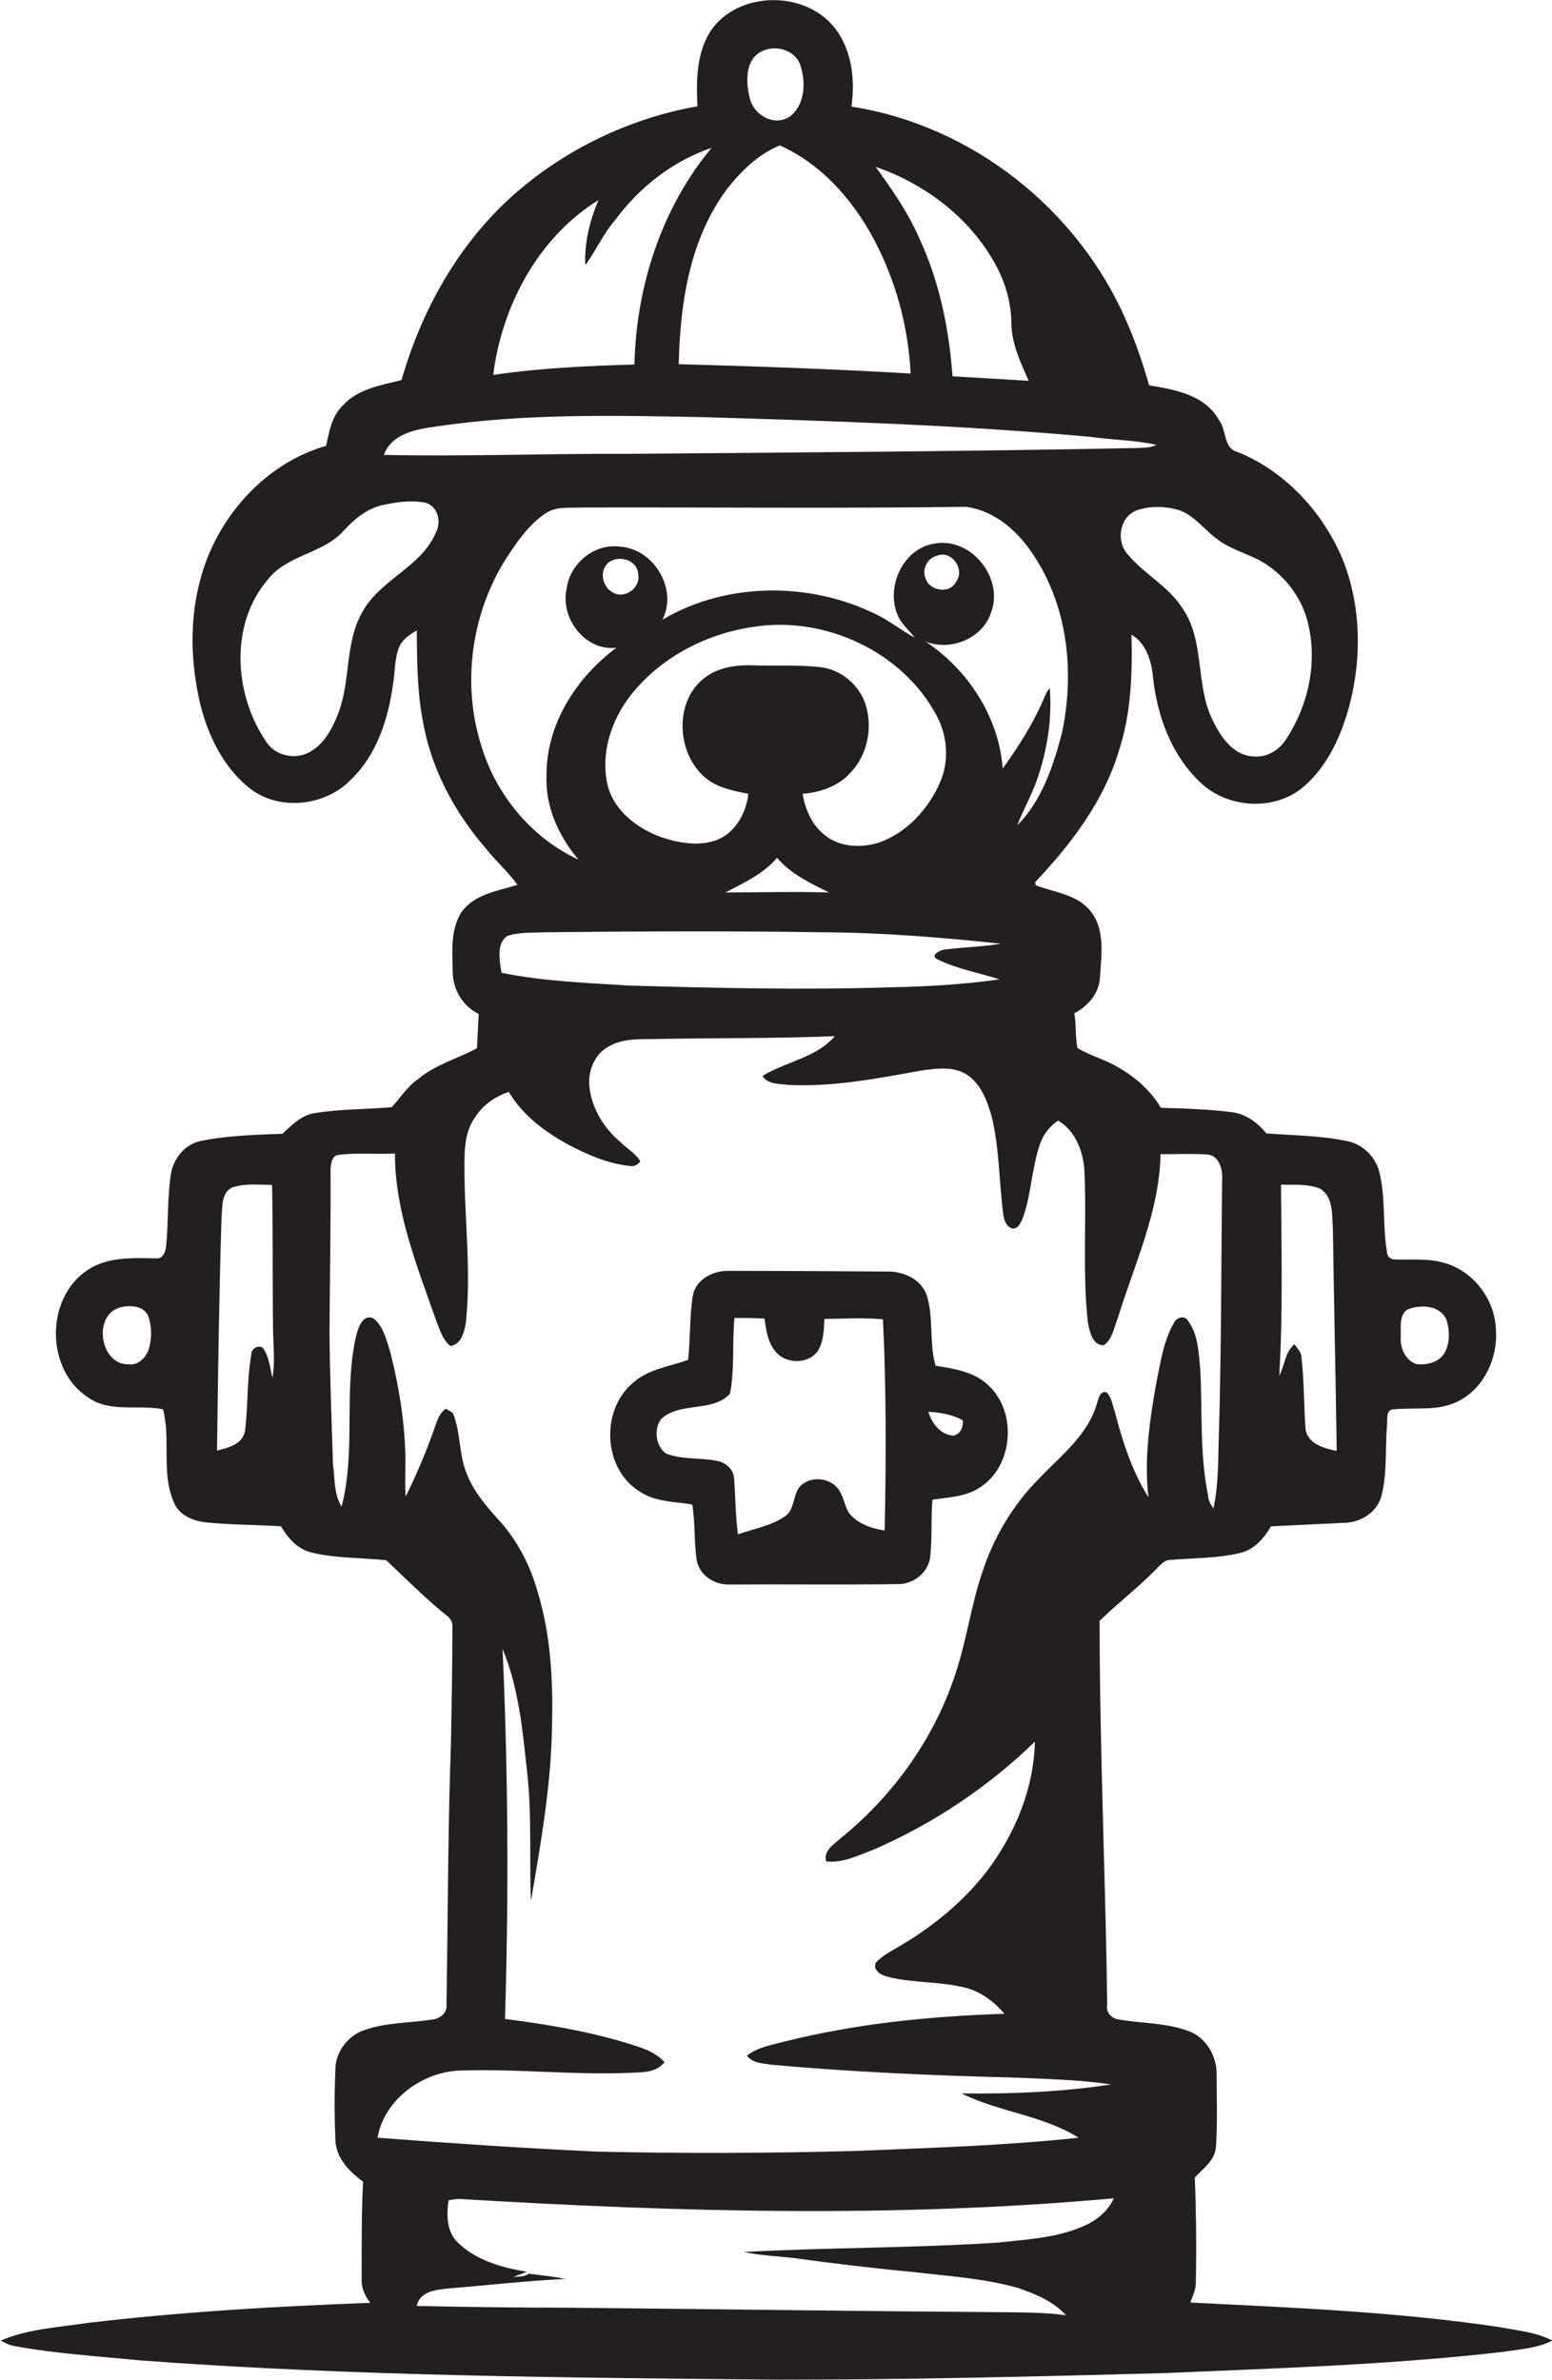 <?xml version="1.0" encoding="utf-8"?>
<!-- Generator: Adobe Illustrator 19.2.0, SVG Export Plug-In . SVG Version: 6.00 Build 0)  -->
<svg version="1.1" id="Layer_1" xmlns="http://www.w3.org/2000/svg" xmlns:xlink="http://www.w3.org/1999/xlink" x="0px" y="0px"
	 viewBox="0 0 448.4 687.5" enable-background="new 0 0 448.4 687.5" xml:space="preserve">
<g>
	<path fill="#231F20" d="M433.2,672.2c-29.6-4.4-59.5-5.6-89.3-7.1c0.7-1.9,1.7-3.9,1.6-6c0.2-10,0.1-20.1-0.3-30.1
		c2.4-2.6,5.8-4.9,6.1-8.8c0.5-7.1,0.2-14.2,0.2-21.2c0-5.2-3.1-10.5-8.1-12.3c-6.4-2.4-13.3-2.2-19.9-3.3c-2.2-0.2-4.1-2-3.6-4.3
		c-0.5-37-2.2-73.9-2.2-110.9c5.1-5,10.9-9.4,16-14.6c1.3-1.2,2.5-3,4.4-3c6.9-0.6,13.8-0.4,20.6-2.1c3.9-1.1,6.6-4.3,8.5-7.6
		c7-0.3,14-0.7,20.9-1c4.8,0,9.7-2.9,11-7.7c1.7-6.5,1.1-13.4,1.6-20.1c0.3-1.8-0.6-5.2,2.2-5c5.7-0.6,11.8,0.5,17.2-1.8
		c8.2-3.3,12.7-12.6,12.1-21.1c-0.2-8.7-6.4-17-14.9-19.4c-4.7-1.4-9.7-0.8-14.5-1c-1.3-0.1-2.1-1.1-2.1-2.3
		c-1.3-7.6-0.3-15.5-2.2-23c-1.1-4.3-4.6-7.8-8.9-8.8c-7.8-1.7-15.8-1.7-23.7-2.3c-2.5-3-5.7-5.5-9.7-6.1
		c-6.9-0.9-13.9-1.1-20.8-1.3c-3.3-5.6-8.6-9.9-14.4-12.8c-3.2-1.6-6.7-2.6-9.7-4.5c-0.7-3.3-0.3-6.7-0.9-10c4-2.1,7.2-5.8,7.4-10.4
		c0.4-6.4,1.6-13.8-2.8-19.2c-3.9-4.8-10.4-5.3-15.8-7.4c0-0.2-0.1-0.7-0.1-0.9c10.3-10.9,19.7-23.2,24.1-37.7
		c3.6-10.9,4-22.4,3.7-33.8c4.5,2.7,5.9,8.1,6.3,13c1.3,11.1,5.5,22.2,13.8,29.9c7.6,7.1,20.4,8.1,28.7,1.8
		c7-5.5,11.1-13.8,13.6-22.2c4.3-14.6,4.2-30.9-1.7-45c-5.8-13.3-16.5-24.7-29.9-30.2c-4.4-1-3.2-6.5-5.6-9.4
		c-4-7.1-12.7-8.7-20.1-9.9c-1.8-6.3-3.9-12.5-6.5-18.4c-13.9-32.3-44.6-56.7-79.5-62.1c1-7.1,0.3-14.8-3.6-21
		C235-2.1,216.1-3.2,206.9,6.9c-5.7,6.5-5.8,15.7-5.4,23.8c-18.6,3.3-36.3,11.5-50.8,23.6c-17.1,14.2-28.6,34.2-34.7,55.5
		c-6.1,1.5-13,2.6-17.3,7.7c-3,3.1-3.6,7.4-4.5,11.3c-15.1,4.3-27.3,16.3-33.5,30.5c-6.1,14-6.3,30-2.7,44.7
		c2.4,9.2,7,18.4,14.8,24.2c8.5,6.1,21.4,4.5,28.6-3c7.4-7.1,10.7-17.3,12.1-27.2c0.7-3.7,0.4-7.5,1.8-11c0.9-2.3,3.1-3.7,5.1-4.9
		c0.1,8.6,0.1,17.3,1.7,25.8c2.3,13.8,9.1,26.6,18.2,37.1c2.9,3.7,6.5,6.8,9.2,10.6c-5.9,1.8-13,2.8-16.5,8.4
		c-2.9,5.1-2.3,11.2-2.2,16.8c0,5.1,3,9.9,7.5,12.1c-0.2,3.3-0.3,6.6-0.5,9.9c-5.6,3-12,4.7-17,8.9c-3.1,2.1-5.1,5.4-7.6,8.1
		c-7.3,0.7-14.7,0.5-22,1.7c-4,0.5-6.8,3.4-9.6,6c-7.9,0.3-15.9,0.5-23.7,2.1c-4.5,1-7.7,4.9-8.5,9.4c-1.1,6.9-0.7,14-1.4,21
		c-0.2,1.6-0.9,3.7-2.9,3.5c-6.7-0.1-14.1-0.6-20,3.5c-12.1,8.2-11.9,28.8,0.4,36.7c6.4,4.5,14.5,1.9,21.6,3.4
		c2.3,8.7-0.6,18.3,3.1,26.8c1.4,3.6,5.2,5.3,8.8,5.8c7.4,0.8,14.9,0.7,22.2,1.2c1.9,3.3,4.6,6.4,8.5,7.5c7.2,1.8,14.6,1.5,21.9,2.3
		c5.6,5.3,11.1,10.8,17.1,15.7c1.2,0.8,2.2,2.1,2,3.6c0,11-0.2,22-0.4,33c-0.9,25.4-0.9,50.8-1.3,76.1c0.3,2.5-2.1,4.1-4.3,4.3
		c-6.6,1-13.4,0.8-19.7,3.1c-4.7,1.7-8.2,6.5-8.1,11.5c-0.3,6.6-0.3,13.3,0,19.9c0,5.3,4,9.4,8,12.3c-0.5,9.3-0.4,18.6-0.4,27.9
		c-0.2,2.6,0.9,5.1,2.5,7.1c-27.3,1-54.6,2.6-81.7,5.8c-8.4,1.3-17.2,1.7-25.1,5.1c1.3,0.7,2.6,1.4,4.1,1.6
		c11.9,2.2,23.9,2.9,35.9,4.1c61.6,4.6,123.3,5,185,5.6c37,0,74-0.9,111-1.9c32.7-1.4,65.4-2.4,97.8-6.1c4.9-0.8,10-1,14.5-3.3
		C443.7,673.6,438.3,673.2,433.2,672.2z M406.4,378.4c3.7-1.7,9.6-1.5,11.5,2.8c1,3.2,1.1,7.1-0.8,10c-1.8,2.5-5.1,3.2-8,2.8
		c-3.2-1.2-4.6-4.7-4.4-7.9C404.8,383.4,404.2,380.2,406.4,378.4z M370.1,342.2c3.8,0.1,7.8-0.3,11.4,1.2c3.8,2.5,3.3,7.7,3.6,11.6
		c0.3,21.4,0.8,42.7,1.1,64.1c-3.6-0.7-8.3-2-9-6.2c-0.5-7-0.4-14.1-1.2-21c-0.1-1.5-1.3-2.5-2-3.6c-2.8,2.3-2.8,6.1-4.4,9.1
		C370.7,379,370.2,360.6,370.1,342.2z M42.9,390c-0.9,2.3-3.1,4.5-5.8,4.1c-8.3,0.1-10.3-14.2-2.5-16.4c2.9-0.8,7-0.6,8.3,2.6
		C43.9,383.4,43.9,386.9,42.9,390z M78.7,398c-0.7-2.9-0.9-6.2-2.8-8.7c-1.5-0.9-3.3,0.4-3.3,2c-1.3,7.3-0.9,14.7-1.8,22
		c-0.7,3.9-4.8,4.9-8.1,5.7c0.3-22.4,0.6-44.8,1.3-67.1c0.3-3-0.2-7.3,3.1-8.9c3.7-1.2,7.7-0.8,11.5-0.7c0.3,14.1,0.1,28.3,0.3,42.5
		C79,389.3,79.5,393.7,78.7,398z M340.5,147.3c4.5,1.5,7.3,5.6,11.1,8.4c4.4,3.4,10,4.4,14.5,7.5c5.8,3.9,10.2,10,11.8,16.8
		c2.8,11.4,0.1,23.8-6.3,33.5c-2,3.2-5.6,5.4-9.5,5c-6-0.3-9.6-5.9-11.9-10.8c-4.9-10.2-2-22.7-8.7-32.2c-4.1-6.3-11-9.7-15.7-15.4
		c-3.5-3.8-2.3-10.9,2.7-12.7C332.3,146.1,336.6,146.2,340.5,147.3z M288.3,77.7c2.4,4.8,3.8,10,3.9,15.4c0,6,2.6,11.5,5,16.9
		c-7.3-0.4-14.6-0.9-22-1.3c-1-13.8-3.8-27.5-9.7-40.1c-3.2-7.3-7.8-13.9-12.5-20.4C267.8,53.3,281.1,63.6,288.3,77.7z M220.6,14.6
		c4-1.7,9.5,0.1,10.7,4.5c1.6,4.9,1.2,11.5-3.3,14.7c-4.4,2.7-10.1-0.5-11.3-5.2C215.4,23.9,215.1,16.8,220.6,14.6z M209.9,54.8
		c4.1-5.3,9.1-10.2,15.4-12.8c13,5.8,22.6,17.5,28.7,30.1c5.4,11.2,8.5,23.5,9.1,35.8c-22.3-1.3-44.6-2.1-67-2.7
		C196.5,87.7,199.2,69.3,209.9,54.8z M172.9,57.8c-2.5,5.9-4.1,12.3-3.8,18.8c3.1-4.2,5.2-9.1,8.6-13c7-9.5,16.7-17.1,27.9-20.9
		c-14.5,17.4-21.8,40.1-22.3,62.6c-13.6,0.4-27.3,1-40.8,3C145,88.3,155.5,68.6,172.9,57.8z M125.9,153.9
		c-4.2,9.9-15.9,13.4-21.1,22.7c-5.4,9.2-3.3,20.4-7.3,30c-1.8,4.6-4.6,9.5-9.5,11.3c-4.1,1.4-8.9-0.1-11.2-3.8
		c-9.2-13.6-10.5-33.8,0.6-46.7c5.6-7.2,15.9-7.4,21.9-14.1c3.3-3.6,7.2-6.8,12.2-7.6c3.7-0.8,7.7-1.2,11.4-0.5
		C126.6,146.3,127.6,150.8,125.9,153.9z M110.9,131.4c2.3-6.2,9.4-7.4,15.1-8.2c25.5-3.8,51.4-3.2,77.1-2.7
		c37.4,1.1,74.8,2.3,112,5.7c6.3,0.9,12.8,0.9,19,2.3c-1.5,0.8-3.3,0.8-5,0.9c-49.4,1-98.7,1.3-148.1,1.7
		C157.7,131,134.3,131.9,110.9,131.4z M138.9,214.9c-5.7-18.5-2.4-39.5,8.6-55.5c2.9-4.3,6.1-8.6,10.6-11.4c3-1.8,6.7-1.2,10-1.4
		c37-0.1,74,0.3,111-0.2c8.9,1.2,15.8,7.8,20.3,15.2c9.3,14.8,11,33.3,7.4,50.2c-2.5,9.5-5.8,19.5-12.9,26.6c1.8-4.6,4.3-9,5.9-13.7
		c2.8-8.3,4.2-17.1,3.5-25.9c-1.1,1.1-1.5,2.7-2.2,4.1c-3,6.8-7.1,13.1-11.4,19.1c-1.1-14.9-10-28.5-22.3-36.7
		c7.1,2.9,16.5-0.8,18.9-8.3c3.9-9.9-5.7-21.9-16.2-20c-9.7,1.4-14.8,13.8-10.1,22c1.2,1.9,2.9,3.4,4.3,5.2
		c-3.9-2.1-7.3-4.9-11.3-6.8c-19.1-9.4-43.2-9.3-61.6,1.6c4.5-8.8-2.5-20.5-12.3-21.1c-7.4-1-14.5,4.9-15.4,12.2
		c-1.9,8.5,5.4,18.1,14.4,17c-11.6,8.6-20.3,22.1-20.2,36.9c-0.4,9,3.5,17.5,9.2,24.3C153.5,242,143.1,229.4,138.9,214.9z
		 M238.5,241.4c-3.8-2.9-5.9-7.5-6.6-12.1c5.2-0.4,10.6-2.3,14-6.3c4.7-5,6.2-12.6,4.3-19.1c-1.7-5.9-7.2-10.6-13.3-11.2
		c-6.2-0.7-12.5-0.3-18.8-0.5c-5-0.2-10.3,0.4-14.4,3.5c-9.8,7.3-8.1,24.5,2.3,30.5c3.1,1.7,6.7,2.4,10.2,3.1
		c-0.6,5.5-3.7,11.2-9,13.3c-5.3,2-11.3,0.9-16.5-0.9c-6.7-2.5-13.2-7.5-15.1-14.7c-2.2-9.1,0.9-18.8,6.5-26
		c8.7-11.2,22.2-18.1,36.1-20c20.4-3,42.6,7.3,52.4,25.7c3.2,5.9,3.7,13.3,0.9,19.5c-3.3,7.5-9.4,14.2-17.3,17.1
		C249,245,242.9,244.8,238.5,241.4z M239.5,257.8c-10-0.3-19.9,0-29.9,0c5.3-2.8,10.9-5.3,14.9-10
		C228.5,252.5,234.1,255.1,239.5,257.8z M177,171.1c-3.3-1.8-4-6.9-0.6-9c3.1-1.7,7.9-0.1,8,3.9C185.1,169.9,180.3,173.2,177,171.1z
		 M270.5,160.6c4.3-2,8.5,3.9,5.7,7.5c-1.8,3.6-7.8,2.6-8.8-1.1C266.3,164.5,267.9,161.3,270.5,160.6z M146.5,270.4
		c3.4-1.2,7-0.9,10.5-1.1c27-0.3,54.1-0.4,81.1,0c17.1,0.1,34.2,1.5,51.1,3.3c-5.4,0.9-10.9,1-16.4,1.7c-1.3,0.2-4.2,1.7-2,2.8
		c5.7,2.8,12,3.9,18,5.8c-10.6,1.5-21.3,2.1-31.9,2.3c-25,0.8-50,0.2-74.9-0.5c-12.4-0.8-24.9-1.2-37.1-3.7
		C144.4,277.5,143.3,272.7,146.5,270.4z M133,598.1c17.4-0.6,34.8,1.6,52.2,0.5c2.5-0.1,5.1-0.8,6.8-2.9c-2.8-3.2-7-4.3-10.8-5.5
		c-11.5-3.5-23.4-5.5-35.3-7c1.1-35.6,0.9-71.3-0.7-106.9c4.7,11.3,5.8,23.6,7.1,35.6c1.4,12.4,0.6,24.8,1.1,37.2
		c2.9-16.9,5.9-33.9,6.1-51.1c0.3-12.8-0.4-25.9-4.2-38.3c-2.1-7.4-5.7-14.5-10.9-20.3c-3.7-4.1-7.5-8.4-9.5-13.6
		c-2.4-5.6-1.7-12-4.1-17.7c-0.5-0.3-1.5-0.9-2-1.2c-2,1.4-2.6,3.8-3.4,6c-2.3,6.6-5.1,13.1-8.2,19.4c-0.2-2.5-0.1-5-0.1-7.4
		c0.3-11.5-1.5-23-4.3-34.2c-1.1-3.4-1.9-7.4-4.8-9.8c-3.1-1.6-4.5,2.6-5.1,4.9c-3.7,16.2,0,33.2-4.2,49.4
		c-2.3-3.6-1.9-8.2-2.5-12.3c-0.4-12.7-0.9-25.4-1-38.1c0.1-15.6,0.4-31.3,0.3-46.9c0.1-1.6,0.3-4.2,2.4-4.3
		c5.4-0.7,10.8-0.1,16.2-0.4c0,16.9,6.5,32.8,12,48.5c1,2.5,1.8,5.3,4,7.1c3.2-0.4,4.1-4.2,4.5-6.8c1.5-14-0.2-28.1-0.4-42.1
		c0-5.9-0.5-12.5,3.3-17.5c2.2-3.4,5.7-5.7,9.5-7c4,6.8,10.5,11.6,17.3,15.3c5.5,2.9,11.3,5.4,17.6,6.1c1.3,0.2,2.3-0.3,3.1-1.3
		c-1.2-2.2-3.6-3.5-5.4-5.3c-4.9-4-8.6-9.8-9.3-16.2c-0.5-4.4,1.3-9.2,5.2-11.5c4.6-2.9,10.3-2.2,15.4-2.4
		c16.8-0.3,33.6-0.1,50.3-0.8c-5.4,6.3-14.1,7.3-20.9,11.5c1.6,2.6,5,2.2,7.6,2.6c13,0.6,25.8-1.9,38.5-4.2
		c4.5-0.6,9.6-1.3,13.5,1.6c3.7,2.8,5.4,7.4,6.6,11.7c2.3,9.3,2.1,19,3.4,28.5c0.2,1.6,1,3.6,2.8,3.9c1.7-0.1,2.3-2,2.9-3.3
		c2.4-6.9,2.5-14.3,4.9-21.2c0.9-2.7,2.8-5.1,5.2-6.7c5,2.9,7.2,8.8,7.6,14.3c0.7,14.6-0.6,29.4,1,44c0.5,2.5,1.3,6.7,4.6,6.6
		c2.5-1.7,2.9-5,4-7.7c4.8-15.6,12.1-30.9,12.4-47.5c4.5,0,9.1-0.2,13.6,0.1c3.4,0.3,4.4,4.5,4.2,7.3c-0.3,24-0.2,48-0.9,72
		c-0.3,7.6,0,15.4-1.6,22.9c-0.9-1.1-1.5-2.4-1.6-3.9c-2.4-11.9-1.6-24-2.2-36c-0.5-4.8-0.5-10.1-3.5-14.2c-1-1.8-3.4-1.1-4.1,0.5
		c-3,5.1-3.8,11-5,16.7c-2,11.1-3.7,22.5-2.4,33.7c-4.7-7.5-7.5-16.1-9.7-24.7c-0.7-1.9-0.9-4.2-2.4-5.6c-1.7-0.5-2.2,1.4-2.6,2.6
		c-2.4,9.4-10.4,15.5-16.8,22.2c-7.7,7.7-13.3,17.2-16.6,27.5c-3.1,9.2-4.4,19-7.4,28.2c-6,18.9-17.9,35.7-33.3,48.2
		c-2,1.8-5.2,3.7-4.3,6.8c4.9,0.5,9.4-1.8,13.9-3.5c17.2-7.5,33-18.1,46.4-31.1c-0.3,13.6-5.8,26.8-14,37.6c-7,9-16.1,16.3-26,22
		c-2.1,1.2-4.3,2.4-6,4.3c-0.9,2.4,2,3.7,3.8,4.1c7.4,1.8,15.2,1.2,22.6,3.2c4.3,1.2,8,4.1,10.8,7.4c-21.3,0.7-42.7,2.8-63.4,8
		c-3.8,1-7.8,1.6-11,4.1c1.7,2.2,4.5,2.2,6.9,2.6c23,2.1,46.1,3.1,69.2,3.7c9.7,0.4,19.5,0.6,29.2,2c-14.3,2.2-28.9,2.8-43.3,2.6
		c10.8,5.4,23.5,6.3,33.8,12.8c-21.2,2.3-42.5,2.9-63.7,3.8c-25.3,0.7-50.7,0.8-76,0.2c-20.9-1-41.9-2.4-62.8-4
		C110.9,606.6,122,598.4,133,598.1z M312.9,643.1c-7.8,3.4-16.4,3.8-24.7,4.7c-24.4,1.6-48.9,1.4-73.3,2.7c4.6,1,9.3,1.2,14,1.7
		c11.6,1.6,23.3,3,35,4.1c10.1,1.2,20.4,1.8,30.2,4.6c5,1.7,10.3,3.9,13.9,7.9c-6.3-0.9-12.6-0.8-19-0.9
		c-41.6-0.3-83.3-0.9-124.9-1.3c-14.6,0-29.1-0.2-43.7-0.5c1-4.5,6-4.7,9.7-5.1c11.1-0.9,22.2-2.2,33.3-2.7
		c-3.5-0.7-7.1-1.1-10.6-1.5c-1.3,0.9-3,0.8-4.5,0.9c1.3-0.5,2.6-0.9,3.9-1.5c-7.1-1.1-14.7-3.3-19.9-8.4c-3.3-3.1-3.3-8-2.7-12.2
		c1.1-0.3,2.3-0.4,3.4-0.4c62.9,3.8,126.1,5.5,188.8-0.2C320.1,638.8,316.7,641.5,312.9,643.1z"/>
	<path fill="#231F20" d="M201.3,450.8c0.9,4.4,5.3,7.1,9.6,6.9c16-0.1,32.1,0.1,48.1-0.1c4.5,0.2,8.9-2.9,9.7-7.5
		c0.7-5.6,0.2-11.3,0.7-16.9c4.6-0.7,9.5-0.8,13.5-3.4c9.8-6,11.1-21.7,2.8-29.5c-4.1-4.1-10-4.9-15.4-5.8
		c-1.9-6.6-0.5-13.6-2.5-20.2c-1.6-4.9-7-7.2-11.8-7c-15-0.1-30-0.2-45.1-0.2c-4.6-0.2-9.6,2.2-10.7,6.9c-1,6.2-0.7,12.5-1.4,18.8
		c-5.5,2-11.7,2.7-16.1,6.8c-9.3,8-8.4,24.9,2.2,31.3c4.5,3,10,2.8,15.1,3.7C200.9,440,200.5,445.5,201.3,450.8z M278.2,410.3
		c0.1,1.9-0.6,3.8-2.6,4.4c-3.8-0.1-6.4-3.6-7.4-6.9C271.7,408,275.2,408.6,278.2,410.3z M191,409.9c5.5-5.1,14.8-1.8,19.9-7.3
		c1.4-7.1,0.6-14.6,1.3-21.9c2.9,0,5.8,0,8.7,0.2c0.4,3.2,0.9,6.7,3,9.3c2.9,3.9,9.7,4,12.4,0c1.7-2.7,1.7-6.1,1.9-9.2
		c5.6-0.1,11.3-0.4,16.9,0.1c1,20.3,0.9,40.7,0.5,61c-3.9-0.6-8-2-10.4-5.2c-1.3-2.2-1.5-4.9-3.1-6.9c-2.6-3.3-8.1-3.7-11-0.6
		c-2.1,2.5-1.4,6.6-4.3,8.6c-4.1,2.8-9,3.6-13.6,5.2c-0.7-5.3-0.7-10.7-1.1-16c0-2.6-2.4-4.8-4.9-5.2c-4.8-1-10-0.3-14.7-2.1
		C189.3,417.7,188.9,412.8,191,409.9z"/>
</g>
</svg>
